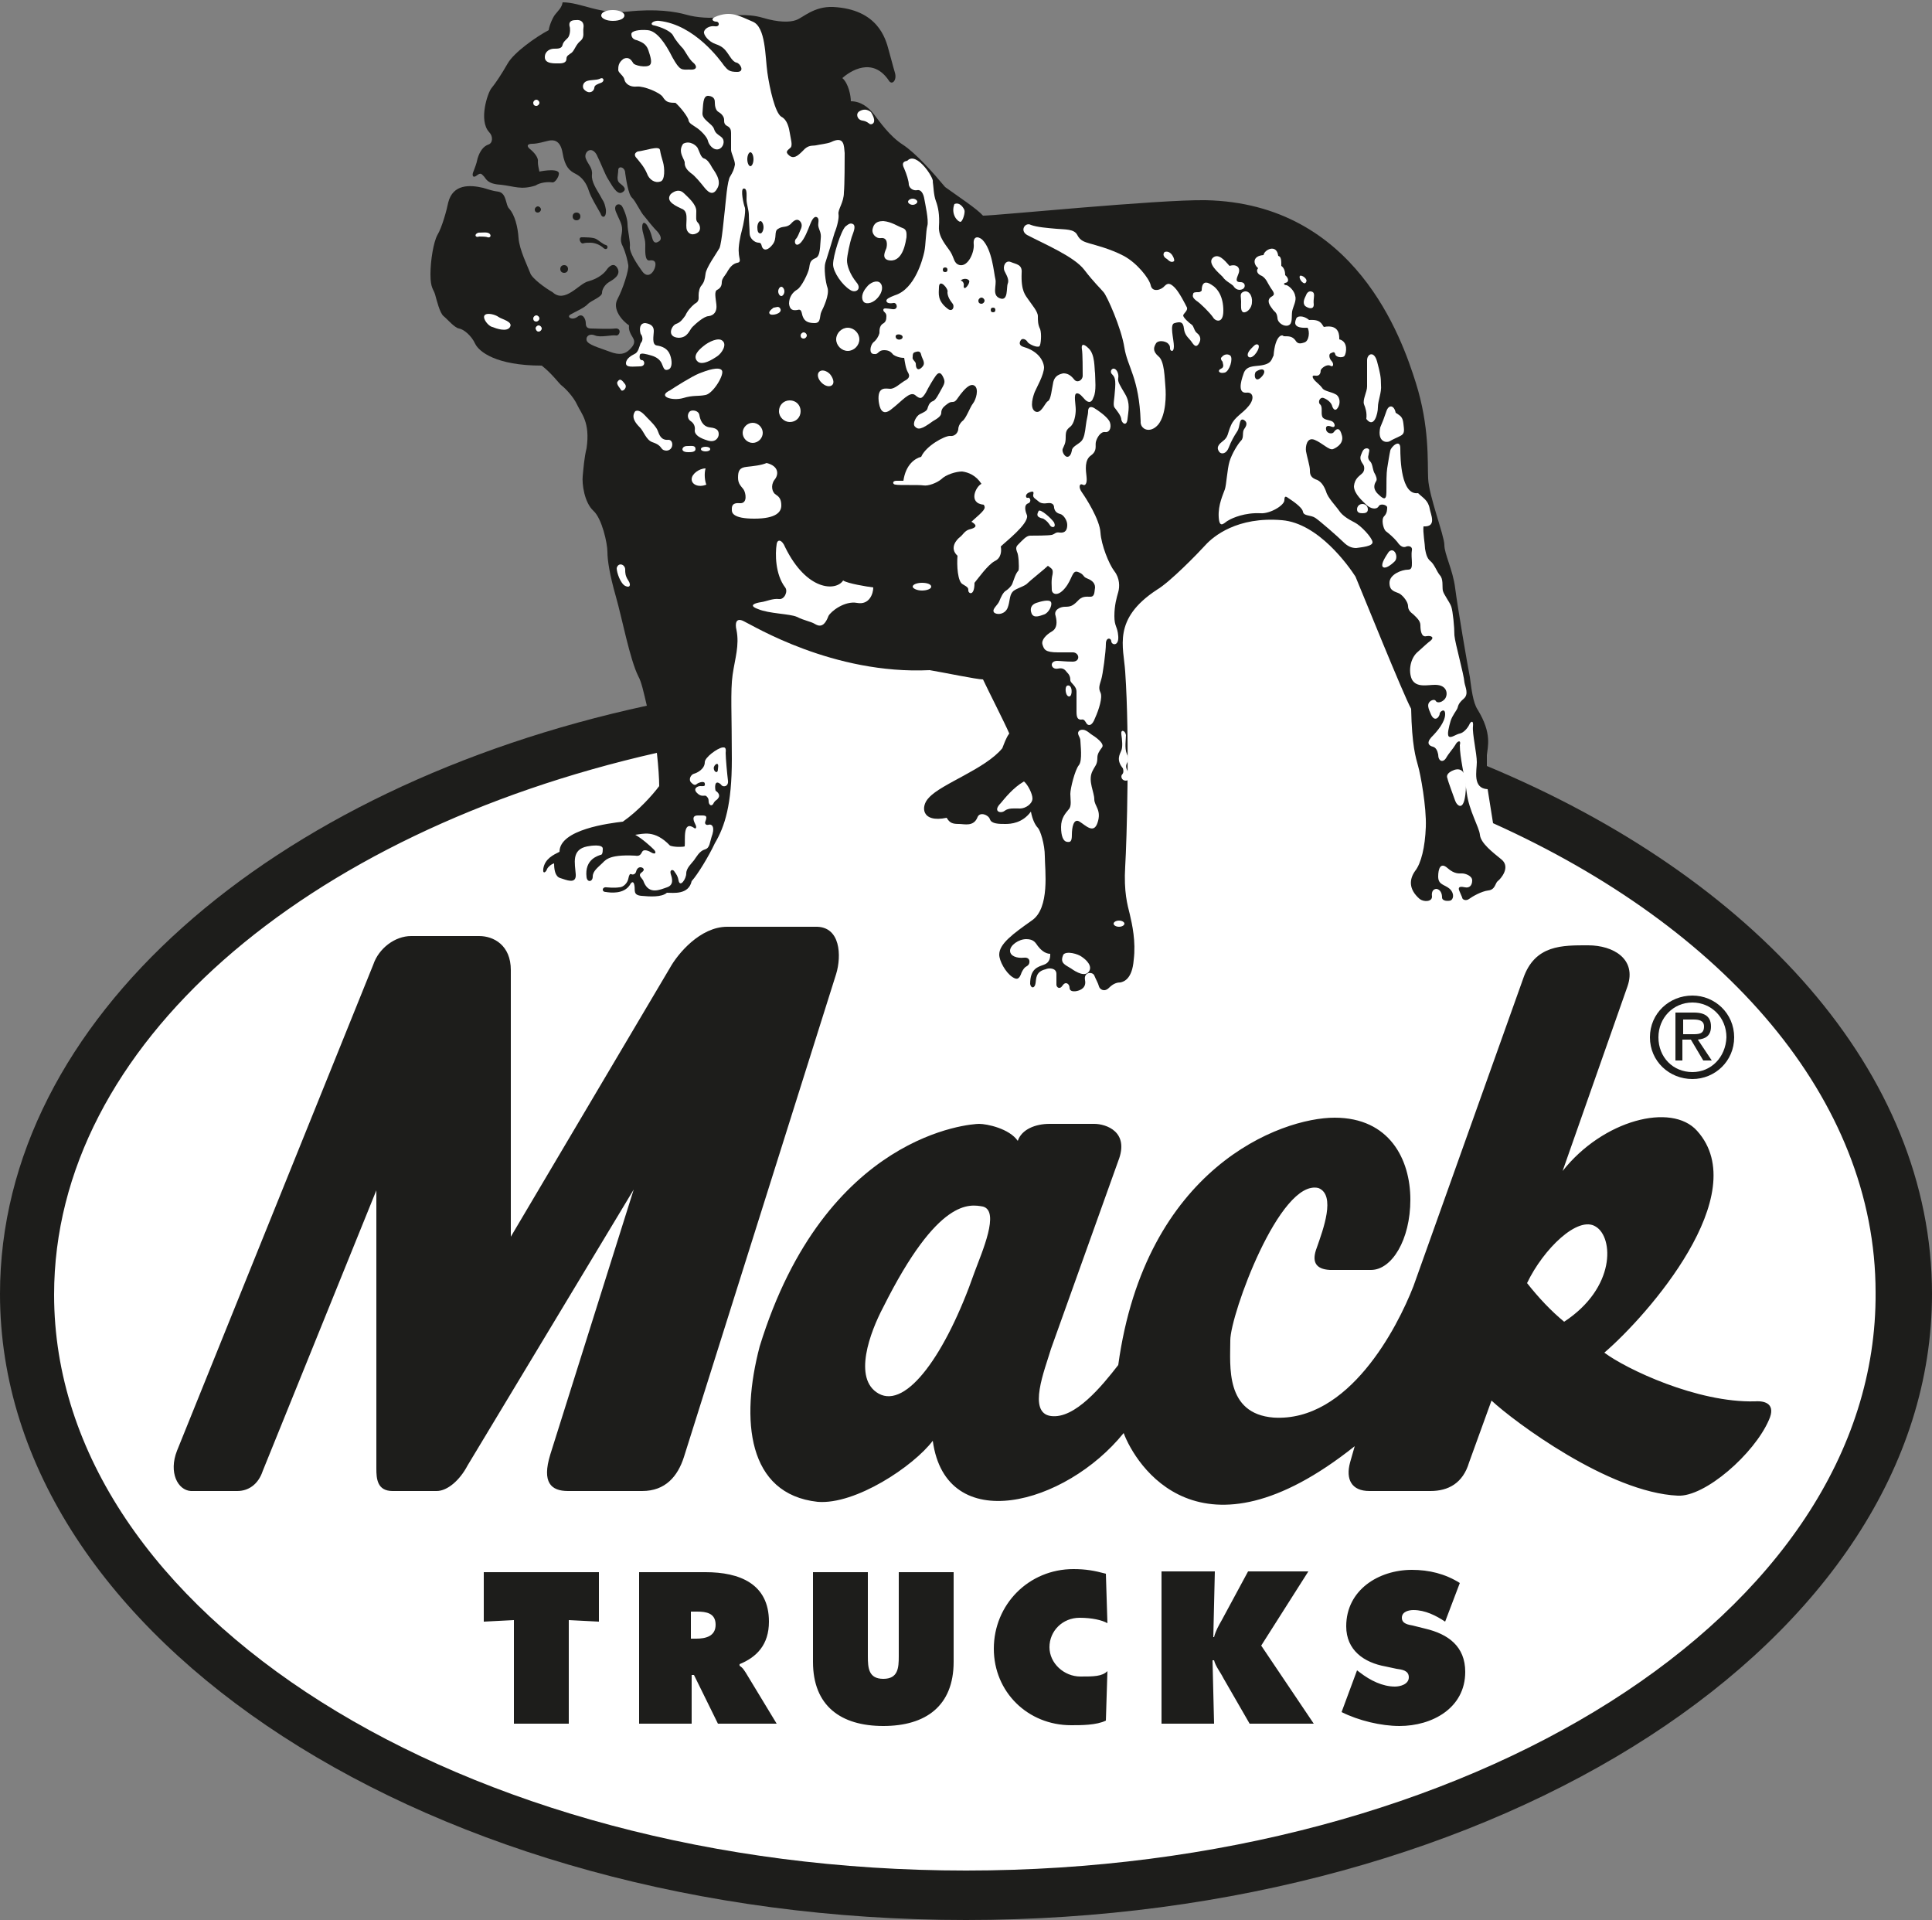 <?xml version="1.0" encoding="utf-8"?>
<!-- Generator: Adobe Illustrator 19.2.1, SVG Export Plug-In . SVG Version: 6.00 Build 0)  -->
<svg version="1.1" id="Laag_1" xmlns="http://www.w3.org/2000/svg" xmlns:xlink="http://www.w3.org/1999/xlink" x="0px" y="0px"
	 viewBox="0 0 250 248.4" style="enable-background:new 0 0 250 248.4;" xml:space="preserve">
<rect x="0" y="0" width="250" height="248.4" fill="#808080" stroke="none"/>
<style type="text/css">
	.st0{fill-rule:evenodd;clip-rule:evenodd;fill:#1D1D1B;}
	.st1{fill-rule:evenodd;clip-rule:evenodd;fill:#FFFFFF;}
</style>
<path class="st0" d="M192.4,99.1c0-0.5,0-1,0-1.4c0.1-1.1,0.7-2.8-1.2-5.9c-0.6-0.9-0.8-2.7-1-4.2c-0.3-1.5-1.6-9.1-1.9-11.5
	c-0.3-2.4-1.4-4.4-1.4-5.6c0-1.2-2-6.3-2.1-8.6c-0.1-2.2,0.2-6.7-1.6-12.4c-1.8-5.7-7.8-23.2-27.2-23.6c-6.1-0.1-27.1,2-28.8,2
	c-0.8-0.9-3.1-2.4-4.9-3.7c-1.5-1.8-3.8-4.4-5.5-5.5c-1.7-1.1-3-3-3.7-3.9c-0.7-0.9-1.7-1.7-3-1.7c0-0.7-0.3-2.3-1.1-3
	c1-0.9,3.9-2.8,6,0.3c0.4,0.7,1.1,0,0.8-1c-0.3-1-0.4-1.5-0.8-2.9c-0.4-1.5-1.4-5.3-7.2-5.6c-2.5-0.1-3.9,1.4-4.8,1.7
	c-0.8,0.3-2.3,0.3-4.3-0.3c-2-0.6-4.4-0.3-5.5-0.1c-1.1,0.2-3,0.1-4.4-0.3c-1.4-0.4-3.9-0.8-7.6-0.4c-3.6,0.4-6-1.2-8.4-1.2
	c-0.1,0.7-0.6,1.1-0.9,1.5c-0.3,0.3-0.8,1.4-0.9,2.1c-1.7,0.9-4.5,2.9-5.3,4.3c-0.8,1.4-1.6,2.6-2.1,3.2c-0.5,0.6-1.7,4.2-0.3,5.7
	c0.5,0.5,0.5,1.4-0.1,1.6c-0.6,0.2-1.1,0.8-1.4,1.8c-0.2,0.9-0.3,1-0.5,1.6c-0.3,0.6-0.1,1,0.4,0.6s0.6-0.2,0.9,0.1
	c0.3,0.3,0.4,1,2.2,1.1c1.8,0.2,2.6,0.7,4.5,0.1c0.6-0.4,1.6-0.5,2.2-0.4c0.4,0,0.8-0.8,0.8-1c0.3-0.9-2.1-0.5-2.5-0.4
	c-0.1-0.5-0.2-0.8-0.2-1.3c0.1-0.5-0.5-1.2-1-1.6c-0.5-0.4-0.4-0.7,0.3-0.7c0.7,0,1.6-0.3,2.1-0.4c0.5-0.1,1.5-0.2,1.8,1.6
	c0.3,1.8,0.9,2.3,1.7,2.7c0.8,0.4,1.4,1.2,1.7,2.2c0.3,0.9,1,2,1.5,2.9c0.2,0.7,0.8,0.6,0.7-0.5c-0.2-1.1-0.4-1.1-0.8-1.9
	c-0.4-0.7-1.1-1.7-1-2.6c0.1-0.9-0.5-1.3-0.8-2.1c-0.3-0.8,0.7-1.7,1.4-0.5c0.6,1.2,1.1,2.6,1.5,3.2c0.4,0.6,1.1,2.1,1.8,1.7
	c0.7-0.4,0.2-0.8-0.3-1.2c-0.5-0.4-0.2-1.1-0.2-1.7c0-0.6,0.9-0.4,0.9,0.4c0.1,0.7,0.4,2.8,0.9,3.2c0.5,0.5,1.1,1.9,1.6,2.4
	c0.4,0.5,1.1,1.4,1.7,2c0.5,0.6,0.5,1,0.2,1.2c-0.3,0.2-0.7,0.4-0.9-0.4c-0.2-0.8-0.4-1.2-0.7-1.7c-0.3-0.4-0.6-0.4-0.6,0.3
	c0,0.7,0.4,1.4,0.4,2.2c0,0.8-0.1,2.1,0.5,2.1c0.6-0.1,0.9,0.1,0.8,0.7c-0.1,0.7-0.9,1.8-1.7,0.7c-0.8-1.1-1.6-2.4-1.6-3.1
	c0.1-0.7-0.3-2.2-0.3-3c0-0.7-0.4-1.8-0.7-2.3c-0.3-0.5-1.2-0.3-0.8,0.7c0.4,1,0.8,1.5,0.8,2.3c0,0.8-0.4,1.3,0.1,2.2
	c0.4,0.9,0.6,1.8,0.7,2.4c0.1,0.6-0.7,3.1-1.4,4.4c-0.7,1.3,0.6,2.8,1.5,3.4c-0.1,0.6,0.2,1.1,0.5,1.6c0.3,0.5,0.2,0.9-0.4,1.5
	c-0.6,0.6-1.3,0.8-2.6,0.3c-1.3-0.5-2.9-0.9-3-1.5c-0.1-0.5,0.4-0.9,1.1-0.6c0.7,0.3,2.2-0.1,2.7,0c0.5,0.1,0.8-1-0.1-0.9
	c-0.8,0.1-2.7,0-3.1,0c-0.5,0-0.7-0.2-0.7-0.7c0-0.5-0.4-1.4-1.1-0.8c-0.7,0.5-1.4,0-0.9-0.3c0.5-0.3,1.9-0.9,2.3-1.4
	c0.4-0.4,1.8-0.9,1.8-1.4c0-0.5,0.4-1.1,0.9-1.4c0.5-0.3,1.6-0.9,1.1-1.8c-0.5-0.9-1.2-0.1-1.4,0.2c-0.2,0.3-0.9,1.1-2.4,1.5
	c-1.2,0.3-3,2.9-4.6,1.4c-0.9-0.5-2.7-1.8-2.9-2.5c-0.3-0.8-1.4-3-1.5-4.5c-0.1-1.5-0.5-3-1.2-3.8c-0.5-0.4-0.3-2-1.4-2.2
	c-0.8-0.1-1.3-0.3-2-0.5c-1.7-0.4-3.9-0.5-4.5,1.9c-0.2,1-0.8,3.2-1.4,4.2c-0.5,0.9-0.9,3.3-0.9,5.1c0,1.8,0.4,1.9,0.6,2.6
	c0.2,0.7,0.6,2.4,1.1,2.8c0.5,0.4,1.4,1.5,2,1.6c0.6,0.1,1.6,0.9,2.1,2c0.5,1,2.7,2.8,8.6,2.8c1.4,1.1,2.2,2.3,2.6,2.6
	c0.4,0.3,1.5,1.4,2,2.5c0.5,1.1,1.7,2.2,1.2,5.6c-0.3,1.2-0.4,2.6-0.5,3.6c-0.1,1,0.2,3.4,1.4,4.5c1.1,1,1.8,4.2,1.8,5.3
	c0,1.1,0.3,3,1.1,5.8c0.8,2.8,1.8,8.1,2.9,10.3c0.4,0.7,0.7,2.1,1.1,3.8C35.1,101.8,0,131.9,0,167.4c0,44.7,56,81,125,81
	c69,0,125-36.3,125-81C250,138.7,227,113.5,192.4,99.1L192.4,99.1L192.4,99.1L192.4,99.1z"/>
<path class="st0" d="M193,101.3c-0.1-0.5-0.2-0.9-0.2-1.3l0,0L193,101.3L193,101.3L193,101.3z"/>
<path class="st1" d="M125,242C59.9,242,7,208.7,7,167.5c0-32.3,32.5-59.8,78-70.1c0.2,1.8,0.3,3.4,0.3,4.3c-0.9,1.2-2.7,3.2-4.7,4.6
	c-1.7,0.2-8.2,1-8.2,3.9c-0.8,0.4-1.9,0.9-2.1,2.2c-0.1,0.8,0.4,0.4,0.5,0c0.1-0.2,0.5-0.6,0.9-0.7c0,0.7,0.1,1.7,0.8,1.9
	c0.7,0.2,2.1,0.9,2-0.5c-0.1-1.4-0.6-3.2,1.5-3.6c0.5-0.1,2-0.3,2,0.3c0,0.6-0.1,0.8-0.3,0.8c-0.2,0.1-2.1,0.5-1.8,2.9
	c0.1,0.7,0.8,0.6,0.8-0.1c0-0.7,0.7-1.2,1.1-1.6c0.5-0.4,0.7-1.3,4.4-1.1c0.5,0.1,0.7-0.1,0.9-0.5c0.2-0.4,0.9-0.1,1.2,0.1
	c0.5,0.3,0.7,0,0.3-0.4c-0.4-0.4-1.5-1.4-2.4-1.9c1-0.1,2.5-0.7,4.5,1.4c0.5,0.2,1.6,0.2,1.9,0.1c0.1-0.8-0.3-3.4,1.2-2.4
	c0.2,0.2,0.4,0,0.2-0.4c-0.2-0.4-0.6-1.2,0.3-1.2c0.9,0,1.3-0.1,1,0.7c-0.2,0.4,0.1,0.6,0.4,0.5c0.3-0.1,0.8,0.1,0.5,1.2
	c-0.4,1.1-0.3,1.8-1,2c-0.7,0.2-1.1,1-1.4,1.4c-0.3,0.4-1,1-1,1.7c0,0.7-0.8,1.9-1,0.9c-0.1-0.6-0.3-0.8-0.5-1.1
	c-0.2-0.4-0.7-0.3-0.5,0.3c0.2,0.6,0.4,1.4-0.5,1.7c-0.9,0.3-2.3,1-3-0.7c-0.1-0.4-0.5-0.6-0.5-0.9c0-0.3,0.5-0.4,0.5-0.7
	s-0.8-0.6-1,0.3c-0.1,0.3-0.4,0.4-0.6,0.3c-0.2-0.1-0.3,0.1-0.4,0.6c-0.1,0.5-0.6,1.1-1.2,1.1c-0.6,0.1-1.6,0-1.6,0
	c-0.6-0.1-0.7,0.6-0.1,0.6c0.6,0.1,2.3,0.3,3.1-0.9c0.2-0.4,0.5-0.6,0.6,0.1c0.1,0.6-0.2,1.2,0.9,1.3c1.1,0.1,2.6,0.2,3.3-0.4
	c0.8,0,2.8,0.3,3.2-1.5c0.8-0.9,2.2-3.2,3-4.9c1.3-2.2,2.2-5,2.2-10.9c0-5.8-0.2-8.8,0.1-10.9c0.3-2.1,0.9-3.8,0.5-5.8
	c-0.2-0.8-0.1-1.7,1-1.1c1.1,0.5,11.5,6.9,24,6.3c1.8,0.3,6.1,1.2,6.9,1.2c0.7,1.5,2.8,5.6,3.4,7c-0.4,0.5-0.7,1.4-0.9,1.9
	c-2.2,2.7-7.9,4.6-9.5,6.4c-1.1,1.1-1,3.3,2.3,2.6c0.4,0.7,0.8,0.8,1.6,0.8c0.7,0,1.9,0.4,2.4-0.9c0.3-0.7,1.4-0.3,1.6,0.3
	c0.2,0.6,1.2,0.6,2,0.6c0.7,0,2.2-0.1,3.3-1.6c0.2,1.1,0.6,1.8,0.9,2.1c0.3,0.3,0.9,2.1,0.9,3.7c0,1.7,0.7,6.7-1.7,8.3
	c-2.4,1.7-4.2,3-4.2,4.4c0,0.8,0.8,2.3,1.7,2.9c0.6,0.4,0.9,0.3,1.2-0.6c0.4-0.8,0.6-0.7,0.8-0.9c0.3-0.2,0.4-1.1-0.5-1
	c-0.9,0.1-1.8-0.2-1.8-0.9c0-0.7,1.1-1.5,2.1-1.5c1,0,1.2,0.5,1.5,0.9c0.3,0.4,0.9,1,1.6,1c0,0.4,0,1.1-0.8,1.4
	c-0.8,0.3-1.8,0.5-1.8,2.5c0.1,0.6,0.6,0.6,0.7-0.1c0.1-0.6,0-1.5,1.3-1.8c0.4-0.2,1.4-0.2,1.4,0.6c0,0.8,0,1.1,0,1.4
	c0,0.3,0.4,0.7,0.8,0.1c0.4-0.6,0.9-0.2,0.9,0.3c0,0.5,0.6,0.5,1,0.4c0.4-0.1,1.2-0.4,1-1.4c-0.2-1.1,1-1.1,1.2-0.6
	c0.2,0.5,0.5,1,0.6,1.4c0.1,0.4,0.7,0.8,1.3,0.2c0.6-0.6,1.1-0.7,1.5-0.7c0.4-0.1,1.5-0.4,1.7-2.9c0.3-2.4-0.2-4.6-0.5-5.9
	c-0.3-1.2-0.8-2.9-0.6-6.2c0.2-3.3,0.6-16.6,0-25.2c-0.2-3.2-1.7-6.8,4.1-10.6c1.7-1,5.3-4.7,6.3-5.8c1-1.1,4.1-3.7,9.9-3.2
	c4.7,0.4,8.6,5.9,9.5,7.3c0.8,1.9,6.2,15.3,7.2,17.1c0.1,4.8,0.6,6.3,0.9,7.4c0.3,1,1.1,5.3,1,7.9c-0.1,2.6-0.6,4.7-1.4,5.7
	c-0.7,1-0.9,2.3,0.6,3.6c0.5,0.4,1.6,0.4,1.6-0.3c-0.1-0.7,0.2-1,0.6-1c0.5,0.1,0.7,0.6,0.7,1.1c0,0.5,0.8,0.5,1.1,0.4
	c0.3-0.1,0.6-0.8-0.1-1.5c-0.7-0.6-1.5-0.5-1.5-1.6c0-1,0.3-1.9,1.2-1.1c0.9,0.8,1.5,0.7,1.9,0.7c0.4,0,1.3,0.3,1.3,0.9
	c0,0.7-0.4,1-0.9,0.9c-0.5-0.1-1.1-0.2-0.7,0.6c0.1,0.2,0.2,0.5,0.3,0.7c0,0.3,0.5,0.5,0.9,0.2c0.4-0.3,1.6-1,2.5-1.1
	c0.9-0.1,0.9-1,1.2-1.2c0.4-0.3,1.7-1.8,0.5-2.8c-1.1-0.9-2.7-2.1-2.8-3.2c-0.1-1-1.4-3.1-1.7-5.4c-0.3-2.3-0.9-4.6-0.9-6.2
	c0.2-0.7-0.3-0.6-0.6,0c-0.3,0.5-0.8,1-1.2,1.7c-0.4,0.6-1,0.4-1-0.5c-0.1-0.5-0.3-0.9-0.7-1c-0.4-0.1-0.9-0.4-0.2-1.2
	c0.8-0.8,1.8-2,1.8-3c0-0.9-0.7-0.3-0.7-0.1c0,0.4-0.6,1.2-1.1,0.2c-0.4-0.9-0.6-1.4-0.1-1.8c0.3-0.2,0.6-0.2,0.7,0
	c0.1,0.2,0.6,0.3,1.1-0.2c0.5-0.5,0.5-1.9-1.2-1.9c-1,0-2.4,0.4-3-0.7c-0.5-1.1-0.2-2.8,0.8-3.6c1-0.9,1.2-1.1,1.6-1.4
	c0.5-0.4,0.2-0.7-0.5-0.6c-0.7,0.2-0.8-0.8-0.8-1.4c0-0.6-0.5-1-0.9-1.4c-0.4-0.3-0.7-0.6-0.7-1.1c0-0.5-0.6-1.3-1.1-1.6
	c-0.6-0.3-1.3-0.3-1.3-1.4c0-1.1,1.6-1.7,2.4-1.7c0.5,0,0.5-0.4,0.5-0.9c0-0.5-0.1-1,0-1.6c0.1-0.5-0.4-0.6-0.7-0.5
	c-0.4,0.2-0.8,0-1.2-0.6c-0.5-0.6-1.1-1.1-1.5-1.4c-0.3-0.3-0.6-1.5-0.2-1.9c0.4-0.4,0.4-0.9,0.4-1.2c-0.1-0.3-0.9-0.5-1.1-0.1
	c-0.3,0.5-1.1,0.3-1.6-0.2c-0.4-0.4-1.6-1.4-1.6-2.4c0.1-1,0.7-1.3,1-1.6c0.4-0.3,0.4-0.9,0.2-1.2c-0.2-0.3-0.5-0.7-0.3-1.2
	c0.2-0.5,0.3-0.9,0.8-0.9c0.5,0.1,0.2,0.5,0.2,0.8c-0.1,0.3-0.1,0.6,0.2,0.9c0.3,0.3,0.3,0.9,0.5,1.4c0.3,0.5,0.4,0.9,0.3,1.1
	c-0.1,0.2-0.6,0.8,0.1,1.6c0.7,0.7,1.2,1.1,1.2-0.1c0-1.2,0-2.5,0.1-3.1c0.1-0.6,0.3-1.9,0.4-2.3c0.1-0.5,1.3-1.6,1.3-0.3
	c0,1.4,0.1,6.1,2.3,5.8c0.6,0.6,1.3,0.9,1.5,2c0.1,0.7,1,2.4-0.8,2.3c-0.1,0.7,0.2,2.4,0.2,2.9c0.1,0.5,0.2,1.2,0.7,1.6
	c0.5,0.4,0.8,1.3,1.2,1.8c0.5,0.5,0.3,1.5,0.4,2c0.1,0.5,0.9,1.5,1.1,2.1c0.2,0.6,0.4,2.6,0.4,3.7c0.1,1.1,1.2,4.9,1.3,6.1
	c0.1,0.6,0.6,1.5-0.1,2.1c-0.7,0.6-0.7,0.9-0.8,1.2c-0.1,0.3-0.7,1-0.9,1.7c-0.2,0.7-0.5,1.8-0.2,2c0.3,0.2,0.9-0.3,1.4-0.4
	c0.5-0.1,1-0.7,1.2-1.1c0.2-0.5,0.6-0.7,0.5,0.2c-0.1,0.9,0.5,3.5,0.5,4.6c0,1.1-0.6,3.4,1.4,3.5l0,0l0.7,4.4l0,0
	c30,13.5,49.5,35.7,49.5,60.7C243,208.7,190.1,242,125,242L125,242L125,242L125,242z"/>
<path class="st1" d="M79.8,73.5c0,0.6,0.5,2,1.1,2.3c0.6,0.3,0.8-0.1,0.4-0.7c-0.4-0.6-0.4-1-0.4-1.4C80.9,73,80,72.7,79.8,73.5
	L79.8,73.5L79.8,73.5L79.8,73.5z"/>
<path class="st1" d="M93.5,96.7c-0.7,0.1-2.3,1.3-2.3,1.9c0,0.9-1,1.4-1.4,1.5c-0.4,0.1-0.8,0.8-0.3,1.2c0.3,0.3,0.5,0.3,0.7,0.1
	c0.3-0.2,1-0.4,1,0c0.1,0.4-0.3,0.3-0.6,0.3c-0.3,0-1,0.3-0.4,0.9c0.6,0.6,1,0.2,1.2,0.4c0.2,0.2,0.3,0.3,0.3,0.7
	c0,0.4,0.4,0.8,0.7,0.1c0.2-0.3,0.4-0.3,0.5-0.5c0.2-0.2,0.3-0.6-0.3-1c-0.1-0.3-0.2-1.6,0.7-0.8c0.2,0.4,1,0.3,0.9-0.5
	c-0.1-0.8-0.3-2.9-0.3-3.6C94,96.6,93.7,96.7,93.5,96.7L93.5,96.7L93.5,96.7L93.5,96.7z"/>
<path class="st0" d="M92.6,98.9c-0.2,0.2-0.3,0.4-0.2,0.7c0.1,0.3,0.5,0.5,0.5-0.1C93,98.9,92.9,98.7,92.6,98.9L92.6,98.9L92.6,98.9
	L92.6,98.9z"/>
<path class="st1" d="M100.5,70.4c-0.2,1.2-0.2,3.9,1.1,5.6c0.4,0.5-0.1,1.6-0.8,1.5c-0.8-0.1-1.6,0.3-2.3,0.4
	c-0.7,0.1-1.8,0.4-0.4,0.9c1.4,0.6,4.1,0.6,5,1c1,0.5,1.8,0.6,2.3,0.9c0.5,0.3,1.2,0.6,1.8-1c0.3-0.6,2.1-2,3.7-1.7
	c1.6,0.3,2.1-1.2,2.1-2c-0.8-0.1-3.3-0.5-3.9-0.9c-0.9,1.4-4.7,1.4-7.5-4.3C101.2,69.8,100.6,69.7,100.5,70.4L100.5,70.4L100.5,70.4
	L100.5,70.4z"/>
<path class="st1" d="M119.3,76.4c0.6,0,1.2-0.2,1.2-0.5c0-0.3-0.5-0.5-1.2-0.5c-0.6,0-1.2,0.2-1.2,0.5
	C118.1,76.1,118.6,76.4,119.3,76.4L119.3,76.4L119.3,76.4L119.3,76.4z"/>
<path class="st1" d="M91.3,60.6c-0.8,0-1.8,0.7-1.8,1.4c0,0.7,0.9,1.1,1.9,0.7C91.2,62.2,91.1,61.3,91.3,60.6L91.3,60.6L91.3,60.6
	L91.3,60.6z"/>
<path class="st1" d="M97.4,57.3c0.7,0,1.3-0.6,1.3-1.3c0-0.7-0.6-1.3-1.3-1.3c-0.7,0-1.3,0.6-1.3,1.3C96.1,56.7,96.7,57.3,97.4,57.3
	L97.4,57.3L97.4,57.3L97.4,57.3z"/>
<path class="st1" d="M102.2,54.6c0.8,0,1.4-0.6,1.4-1.4c0-0.8-0.6-1.4-1.4-1.4c-0.8,0-1.4,0.6-1.4,1.4
	C100.8,54,101.5,54.6,102.2,54.6L102.2,54.6L102.2,54.6L102.2,54.6z"/>
<path class="st1" d="M107.4,48.4c-0.5-0.5-1.1-0.6-1.4-0.3c-0.3,0.3-0.2,0.9,0.3,1.4c0.5,0.5,1.1,0.6,1.4,0.3
	C108,49.5,107.8,48.9,107.4,48.4L107.4,48.4L107.4,48.4L107.4,48.4z"/>
<path class="st1" d="M109.7,45.4c0.8,0,1.5-0.7,1.5-1.5c0-0.8-0.7-1.5-1.5-1.5c-0.8,0-1.5,0.7-1.5,1.5
	C108.2,44.7,108.9,45.4,109.7,45.4L109.7,45.4L109.7,45.4L109.7,45.4z"/>
<path class="st1" d="M113.6,38.5c0.6-0.7,0.7-1.5,0.3-1.9c-0.4-0.4-1.3-0.1-1.8,0.6c-0.6,0.7-0.7,1.5-0.3,1.9
	C112.2,39.4,113,39.2,113.6,38.5L113.6,38.5L113.6,38.5L113.6,38.5z"/>
<path class="st1" d="M104,43.8c0.2,0,0.4-0.2,0.4-0.4s-0.2-0.4-0.4-0.4c-0.2,0-0.4,0.2-0.4,0.4S103.7,43.8,104,43.8L104,43.8
	L104,43.8L104,43.8z"/>
<path class="st1" d="M62.7,40.8c-0.3,0.4,0.5,1.4,1,1.5c0.5,0.2,1.9,0.7,2.3,0c0.4-0.7-1.1-1-1.5-1.3C64.1,40.7,63,40.4,62.7,40.8
	L62.7,40.8L62.7,40.8L62.7,40.8z"/>
<path class="st1" d="M69.4,41.6c0.2,0,0.4-0.2,0.4-0.4c0-0.2-0.2-0.4-0.4-0.4c-0.2,0-0.4,0.2-0.4,0.4C69,41.4,69.1,41.6,69.4,41.6
	L69.4,41.6L69.4,41.6L69.4,41.6z"/>
<path class="st1" d="M69.7,42.9c0.2,0,0.4-0.2,0.4-0.4c0-0.2-0.2-0.4-0.4-0.4c-0.2,0-0.4,0.2-0.4,0.4C69.4,42.8,69.5,42.9,69.7,42.9
	L69.7,42.9L69.7,42.9L69.7,42.9z"/>
<path class="st1" d="M61.9,30.1c0.6,0,1.1-0.1,1.4,0.1c0.3,0.2,0.2,0.6-0.2,0.5c-0.2-0.1-0.8-0.1-1.1-0.1
	C61.5,30.8,61.3,30.3,61.9,30.1L61.9,30.1L61.9,30.1L61.9,30.1z"/>
<path class="st1" d="M82.9,43.2c-0.2-0.7-0.1-1.4,0.6-1.4c0.7,0.1,1.1,0.4,1.1,1c0,0.6-0.3,1.8,0.4,1.9c0.7,0.1,1.4,0.4,1.7,1.2
	c0.3,0.8,0.3,1.7-0.2,1.9c-0.5,0.2-0.6-0.1-0.8-0.6c-0.2-0.6-0.7-1-1.4-1.2c-0.7-0.2-1.4-0.4-1.5-0.1c-0.1,0.4,0,0.7,0.3,0.7
	c0.3,0,0.5,0.8-0.3,0.8c-0.8,0-1.8,0.2-1.8-0.4c0-0.6,0.7-1,1.1-1.2c0.5-0.2,0.6-0.9,0.8-1.4C83.3,44,83.1,43.4,82.9,43.2L82.9,43.2
	L82.9,43.2L82.9,43.2z"/>
<path class="st1" d="M79.9,49.4c-0.2,0.3,0.4,0.9,0.5,1.1c0.2,0.2,0.9-0.4,0.4-0.9C80.3,48.9,80.1,49.1,79.9,49.4L79.9,49.4
	L79.9,49.4L79.9,49.4z"/>
<path class="st1" d="M91,44.8c0.7-0.6,2-1.2,2.5-0.7c0.6,0.5-0.1,1.6-0.7,2c-0.6,0.4-2,1.3-2.6,0.6C89.6,46,90.5,45.2,91,44.8
	L91,44.8L91,44.8L91,44.8z"/>
<path class="st1" d="M86.7,50.5c0.6-0.4,2.8-1.8,3.8-2.2c1-0.4,2.5-0.9,2.9-0.4c0.4,0.5-1.1,3-2.1,3.2c-1,0.2-1.6,0-2.9,0.4
	C87,51.9,85,51.3,86.7,50.5L86.7,50.5L86.7,50.5L86.7,50.5z"/>
<path class="st1" d="M89.4,54.5c-0.6-0.4-0.4-1.1-0.1-1.3c0.3-0.2,1.1-0.1,1.2,0.5c0.1,0.6,0.4,1.5,1.4,1.6c1,0.1,1.1,0.5,1.1,0.9
	c0,0.4-0.4,1.1-1.4,0.8c-1-0.3-1.7-0.7-1.7-1.3C90,55.1,89.7,54.7,89.4,54.5L89.4,54.5L89.4,54.5L89.4,54.5z"/>
<path class="st1" d="M82.2,53.2c0.6-0.3,1.2,0.5,1.6,0.9c0.4,0.4,1.1,1.1,1.3,1.6c0.2,0.5,0.4,1.3,1.4,1.2c0.7,0,0.7,1.4-0.3,1.4
	c-0.9-0.1-0.3-0.6-1.8-1.1c-0.8-0.3-1.1-1.4-1.6-1.9C82.3,54.8,81.6,54,82.2,53.2L82.2,53.2L82.2,53.2L82.2,53.2z"/>
<path class="st1" d="M88.3,58.1c0.1-0.4,0.5-0.4,0.8-0.4c0.4,0,0.9-0.1,0.9,0.4c0,0.4-0.6,0.4-0.9,0.4
	C88.9,58.5,88.3,58.5,88.3,58.1L88.3,58.1L88.3,58.1L88.3,58.1z"/>
<path class="st1" d="M91.3,58.4c0.3,0,0.6-0.1,0.6-0.3c0-0.2-0.3-0.3-0.6-0.3c-0.3,0-0.6,0.1-0.6,0.3C90.7,58.3,91,58.4,91.3,58.4
	L91.3,58.4L91.3,58.4L91.3,58.4z"/>
<path class="st1" d="M96.6,60.4c-0.9,0.1-1.1,0.5-1.1,1.4c0,0.8,0.4,1.1,0.7,1.5c0.3,0.4,0.6,1.9-0.5,1.8c-1.1-0.1-1,0.6-1,0.9
	c0,0.3,0.1,1.1,2.9,1.1c2.9,0,3.5-0.9,3.5-1.7c0-0.7-0.2-1.1-0.7-1.4c-0.5-0.3-0.7-1.2-0.2-1.9c0.6-0.7,0.6-1.8-1-2.2
	C98.5,60.2,97.5,60.3,96.6,60.4L96.6,60.4L96.6,60.4L96.6,60.4z"/>
<path class="st1" d="M129.5,103.9c0.5-0.6,1.6-2,3-2.8c0.5,0.4,1.1,1.6,1.1,2.2c0,0.7-0.9,1.3-1.6,1.3c-0.7,0-1.5-0.1-2,0.3
	C129.5,105.3,128.4,105,129.5,103.9L129.5,103.9L129.5,103.9L129.5,103.9z"/>
<path class="st1" d="M144.8,119.9c0.4,0,0.7-0.2,0.7-0.4c0-0.2-0.3-0.4-0.7-0.4c-0.4,0-0.7,0.2-0.7,0.4
	C144.1,119.7,144.4,119.9,144.8,119.9L144.8,119.9L144.8,119.9L144.8,119.9z"/>
<path class="st1" d="M137.6,123.5c0.4-0.5,1.9-0.1,2.4,0.3c0.6,0.4,1.4,1.2,0.9,1.9c-0.5,0.7-1.6,0.1-2.3-0.4
	C137.8,124.8,137.1,124.6,137.6,123.5L137.6,123.5L137.6,123.5L137.6,123.5z"/>
<path class="st1" d="M139.7,94.5c-0.5,0.4,0.1,0.8,0.1,1.3c0,0.5,0.3,2.6-0.2,3.2c-0.5,0.6-1.1,3-1.1,3.7c0,0.7,0.2,1.6-0.2,2
	c-0.4,0.5-1,1.1-1,2.3c0,1.2,0.3,1.8,0.7,1.9c0.5,0.1,0.7,0,0.7-0.9c0-0.9,0.2-2.2,1-1.7c0.8,0.5,1.8,1.6,2.3,0.2
	c0.6-1.7-0.4-2.2-0.4-3.1c0-0.9-0.8-2.3-0.3-3.5c0.4-0.9,0.7-0.9,0.7-1.9c0-0.4,0.2-0.8,0.6-1.3c0.4-0.5-0.9-1.4-1.4-1.7
	C140.8,94.7,140.3,94.2,139.7,94.5L139.7,94.5L139.7,94.5L139.7,94.5z"/>
<path class="st1" d="M145.1,95c0.1,0.7,0.2,1.6,0,2.1c-0.2,0.5-0.7,1.2,0.2,2.3c0.1,0.3,0.1,0.6-0.1,0.8c-0.2,0.2-0.1,0.8,0.5,0.8
	c0.6-0.1,0.6-0.4,0.4-0.9c-0.3-0.5-0.5-0.9-0.3-1.3c0.2-0.4,0.3-0.6,0-1.3c-0.3-0.7-0.1-1.9-0.1-2.4C145.6,94.5,145,94.3,145.1,95
	L145.1,95L145.1,95L145.1,95z"/>
<path class="st1" d="M138.1,88.7c-0.4,0.2-0.2,1.5,0.3,1.4C138.8,90,138.8,88.5,138.1,88.7L138.1,88.7L138.1,88.7L138.1,88.7z"/>
<path class="st1" d="M132.9,30.4c2.3,1.2,6.1,2.8,7.4,4.5c1.3,1.7,2.1,2.4,2.5,2.9c0.4,0.4,2.3,4.6,2.7,7.2c0.4,2.5,1.9,3.9,2.1,9.5
	c-0.1,1,1.2,1.7,2.3,0.4c1-1.3,1-3.8,0.9-4.9c-0.1-1-0.1-3.3-0.9-3.9c-0.8-0.7-0.6-1.2-0.3-1.7c0.3-0.4,1.1-0.3,1.5,0
	c0.3,0.3,0.3,0.4,0.3,0.7c0,0.3,0.5,0.6,0.5-0.3c0-0.9-0.6-2.9,0.1-3c0.7-0.2,1.1-0.2,1.2,0.7c0.1,0.9,0.6,1.2,0.9,1.6
	c0.3,0.4,0.6,1,1,0.4c0.4-0.6,0.2-1.1-0.2-1.4c-0.4-0.3-0.4-0.9-0.7-1.1c-0.3-0.2-1.1-0.9-1.1-1.2c0.1-0.3,0.6-0.6,0.5-1
	c-0.2-0.4-1-2-1.6-2.6c-0.6-0.6-0.9-0.6-1.3-0.2c-0.4,0.5-1.6,0.9-1.8-0.1c-0.2-0.9-1.8-2.9-3.5-3.8c-1.7-0.9-3.7-1.4-4.4-1.6
	c-0.6-0.2-1.2-0.3-1.6-1.1c-0.4-0.8-1.6-0.7-2.7-0.8c-1.1-0.1-2.5-0.2-3.3-0.5C132.7,28.7,131.9,29.8,132.9,30.4L132.9,30.4
	L132.9,30.4L132.9,30.4z"/>
<path class="st1" d="M150.7,32.6c-0.3,0.3-0.1,0.7,0.3,0.9c0.3,0.3,0.6,0.5,0.9,0.3C152.1,33.7,151.6,32.3,150.7,32.6L150.7,32.6
	L150.7,32.6L150.7,32.6z"/>
<path class="st1" d="M155.5,37.6c-0.2,0.2-0.3,0.2-0.5,0.2c-0.2,0-0.6,0-0.6,0.2c-0.1,0.3-0.1,0.5,0.4,0.9c0.5,0.3,1.8,1.6,2.2,2.2
	c0.2,0.4,1.3,0.9,1.3-0.9c0-1.8-0.7-2.9-1.6-3.4C156.1,36.4,155.5,36.4,155.5,37.6L155.5,37.6L155.5,37.6L155.5,37.6z"/>
<path class="st1" d="M158.1,46.2c0.2-0.3,0.7-0.5,1.1-0.2c0.4,0.4-0.1,2-0.7,2.2c-0.8,0.2-1-0.3-0.5-0.5c0.5-0.2,0.2-0.7,0.2-0.9
	C158,46.6,157.9,46.3,158.1,46.2L158.1,46.2L158.1,46.2L158.1,46.2z"/>
<path class="st1" d="M161.9,45.1c0.3-0.3,0.6-0.7,0.9-0.5c0.4,0.3-0.6,1.9-1.2,1.6C161.2,45.9,161.7,45.3,161.9,45.1L161.9,45.1
	L161.9,45.1L161.9,45.1z"/>
<path class="st1" d="M168.2,35.7c0.2-0.2,1.1,0.4,0.8,0.8C168.8,37,168,36.1,168.2,35.7L168.2,35.7L168.2,35.7L168.2,35.7z"/>
<path class="st1" d="M187.3,100.7c0.1,0.5,0.8,2.3,1,2.9c0.2,0.6,1.3,1.8,1.4-2c0-1.6-0.5-2.3-1.5-2
	C187.1,100,187.2,100.5,187.3,100.7L187.3,100.7L187.3,100.7L187.3,100.7z"/>
<path class="st1" d="M176.3,66.4c0.4,0,0.7-0.1,0.7-0.5c0-0.4-0.3-0.7-0.7-0.7s-0.7,0.3-0.7,0.7C175.6,66.3,175.9,66.4,176.3,66.4
	L176.3,66.4L176.3,66.4L176.3,66.4z"/>
<path class="st1" d="M179.7,71.4c-0.4,0.6-1,1.5-0.8,1.9c0.3,0.4,1.1-0.2,1.6-0.7C181,72,180.4,70.7,179.7,71.4L179.7,71.4
	L179.7,71.4L179.7,71.4z"/>
<path class="st1" d="M178.6,55.3c0.3-0.7,0.5-1.2,0.8-2.1c0.3-0.9,1-0.8,1.2,0.2c0.6,0.4,0.9,0.5,1,1.4c0.1,0.9,0.2,1.3-0.4,1.6
	c-0.6,0.3-0.9,0.4-1.4,0.7C179.4,57.3,178.2,57.2,178.6,55.3L178.6,55.3L178.6,55.3L178.6,55.3z"/>
<path class="st1" d="M176.8,54.2c0.1-0.8-0.1-1.4-0.3-1.9c-0.2-0.6,0.4-1.6,0.4-2.3c0-0.7,0-2.6,0-3.4c0-0.8,0.9-1.3,1.3,0.2
	c0.4,1.5,0.5,2,0.5,3c0.1,1-0.4,2-0.4,2.9C178.3,53.5,177.8,55.5,176.8,54.2L176.8,54.2L176.8,54.2L176.8,54.2z"/>
<path class="st1" d="M79.3,2.7c0.9,0,1.5-0.3,1.5-0.7c0-0.4-0.7-0.7-1.5-0.7c-0.9,0-1.5,0.3-1.5,0.7C77.8,2.4,78.5,2.7,79.3,2.7
	L79.3,2.7L79.3,2.7L79.3,2.7z"/>
<path class="st1" d="M73.7,3.4c-0.1-0.5,0.1-0.8,0.8-0.8c0.8-0.1,1.1,0.4,1,1c-0.1,0.6,0.2,1.2-0.4,1.7c-0.6,0.5-0.7,1.1-1.1,1.5
	c-0.4,0.3-0.7,0.4-0.7,0.8c0,0.4-0.3,0.6-0.9,0.6c-0.6,0-1.9,0.1-1.9-0.8c0-0.8,0.7-1.1,1.2-1.1c0.5,0,1,0,1.1-0.5
	c0.1-0.5,0.7-0.8,0.8-1.1C73.8,4.3,73.8,3.6,73.7,3.4L73.7,3.4L73.7,3.4L73.7,3.4z"/>
<path class="st1" d="M75.6,11.6c-0.3-0.3-0.2-0.9,0.3-1.1c0.5-0.2,1.2-0.1,1.7-0.3c0.5-0.3,0.7,0.3,0.2,0.5
	c-0.5,0.2-0.9,0.3-0.9,0.7C76.8,11.9,76.2,12.2,75.6,11.6L75.6,11.6L75.6,11.6L75.6,11.6z"/>
<path class="st1" d="M69.4,13.7c0.2,0,0.4-0.2,0.4-0.4c0-0.2-0.2-0.4-0.4-0.4c-0.2,0-0.4,0.2-0.4,0.4C69,13.5,69.1,13.7,69.4,13.7
	L69.4,13.7L69.4,13.7L69.4,13.7z"/>
<path class="st0" d="M69.6,27.5c0.2,0,0.4-0.2,0.4-0.4c0-0.2-0.2-0.4-0.4-0.4c-0.2,0-0.4,0.2-0.4,0.4C69.2,27.3,69.3,27.5,69.6,27.5
	L69.6,27.5L69.6,27.5L69.6,27.5z"/>
<path class="st0" d="M73,35.3c0.3,0,0.5-0.2,0.5-0.5c0-0.3-0.2-0.5-0.5-0.5c-0.3,0-0.5,0.2-0.5,0.5C72.5,35.1,72.7,35.3,73,35.3
	L73,35.3L73,35.3L73,35.3z"/>
<path class="st0" d="M74.6,28.5c0.3,0,0.5-0.2,0.5-0.5c0-0.3-0.2-0.5-0.5-0.5c-0.3,0-0.5,0.2-0.5,0.5C74.1,28.3,74.3,28.5,74.6,28.5
	L74.6,28.5L74.6,28.5L74.6,28.5z"/>
<path class="st0" d="M75.2,30.7c0.6,0,1.5,0,1.9,0.2c0.4,0.2,0.9,0.7,1.3,0.8c0.4,0.1,0.2,0.8-0.3,0.4c-0.4-0.4-1.1-0.7-1.7-0.7
	s-0.6,0-1,0.1C75.1,31.5,74.8,30.8,75.2,30.7L75.2,30.7L75.2,30.7L75.2,30.7z"/>
<path class="st1" d="M86.8,25.1c0.6-0.5,1.2-0.6,1.7-0.1c0.5,0.5,1.6,1.4,1.6,2.3c0,0.9-0.1,1.2,0.2,1.5c0.3,0.3,0.4,0.9,0.1,1.2
	c-0.3,0.3-1.1,0.6-1.5-0.2c-0.3-0.7,0.3-2.2-0.5-2.7C87.6,26.7,86,26.1,86.8,25.1L86.8,25.1L86.8,25.1L86.8,25.1z"/>
<path class="st1" d="M88.4,18.6c0.9-0.5,1.8,0.3,1.9,0.6c0.2,0.4,0.4,1.2,0.8,1.3c0.4,0.1,0.8,0.7,1,1.1c0.2,0.4,1.4,1.7,0.7,2.8
	c-0.6,1.1-1.3,0.3-1.7-0.2c-0.4-0.5-1.2-1.5-1.7-1.8c-0.5-0.4-0.8-0.8-0.8-1.3C88.7,20.7,87.6,19.7,88.4,18.6L88.4,18.6L88.4,18.6
	L88.4,18.6z"/>
<path class="st1" d="M82.5,19.6c1-0.1,2.8-0.8,2.9-0.2c0.1,0.6,0.2,0.9,0.4,1.6c0.2,0.7,0.3,2.4-0.4,2.5c-0.6,0.2-1.4-0.2-1.7-1.1
	c-0.4-0.9-0.9-1.4-1.2-1.8C82.2,20.3,81.9,19.9,82.5,19.6L82.5,19.6L82.5,19.6L82.5,19.6z"/>
<path class="st1" d="M80.7,7.6C80,8.1,80,8.6,80,9.1c0.1,0.4,0.7,0.7,0.8,1.2c0.1,0.5,0.7,1,1.6,0.9c0.9-0.1,3.1,0.8,3.4,1.4
	c0.4,0.6,0.7,0.7,1.6,0.7c0.6,0.5,1.7,1.9,1.7,2.3c0.1,0.4,0.6,0.6,1,0.9c0.5,0.3,1.4,1.2,1.5,1.7c0.1,0.5,0.7,1.3,1.4,1.1
	c0.6-0.2,0.8-1,0.5-1.4c-0.3-0.4-0.9-0.5-1.1-1.2c-0.2-0.7-1.6-1.2-1.5-2.1c0.1-0.9,0-2.3,0.8-2.2c0.8,0.1,0.8,0.6,0.8,0.9
	c0,0.4,0.1,1,0.5,1.2c0.5,0.3,0.7,0.7,0.7,1c0,0.3,0,0.6,0.4,0.8c0.4,0.2,0.5,0.5,0.5,0.9c0,0.4,0,1.8,0,2.2s0.5,1.3,0.5,1.9
	c-0.1,0.6-0.3,1-0.6,1.5c-0.4,0.5-0.6,3.5-0.7,4.3c-0.1,0.8-0.4,4.3-0.7,5c-0.4,0.7-1.7,2.5-1.8,3.3c-0.1,0.8-0.2,1.1-0.5,1.5
	c-0.3,0.3-0.4,0.9-0.4,1.3c0,0.4,0.1,0.8-0.5,1.1c-0.5,0.4-1,1-1.2,1.5c-0.3,0.4-0.6,0.9-1.2,1.1c-0.6,0.2-1.3,1.7,0.3,1.8
	c1.2,0,1.4-1,1.8-1.4c0.4-0.4,1.5-1.4,2.1-1.4c0.7-0.1,1.1-0.6,1-1.5c-0.1-0.9-0.3-1.7,0.1-1.9c0.4-0.2,0.6-0.5,0.6-1
	c0-0.5,0.5-0.9,0.8-1.5c0.3-0.5,0.7-0.9,1.2-1c0.6-0.1,0.2-0.6,0.2-1.3c-0.1-0.7,0.2-2.2,0.4-2.9c0.2-0.7,0.5-2.3,0.4-2.9
	c-0.2-0.5-0.6-2.4-0.2-2.5c0.5-0.1,0.4,0.8,0.4,1.4c0,0.6,0.3,1.4,0.3,2c0,0.7,0.1,1.9,0.1,2.4c0,0.6,0.6,1.2,1.2,1.2
	c0.4,0,0.3,0.5,0.5,0.7c0.2,0.3,0.7,0.3,1.3-0.5c0.6-0.8,0.1-1.7,0.7-2c0.6-0.4,1-0.1,1.6-0.6c0.5-0.6,0.9-0.7,1.2-0.4
	c0.3,0.3,0.3,0.7,0.1,1.1c-0.2,0.5-0.4,1-0.6,1.2c-0.3,0.3-0.1,1.1,0.5,0.6c0.6-0.5,1.1-1.9,1.3-2.4c0.2-0.5,0.5-1.2,0.9-1
	c0.4,0.2,0.1,0.8,0.2,1.2c0.1,0.5,0.4,0.8,0.3,1.6c-0.1,0.8,0,2.3-0.7,2.5c-0.7,0.3-0.7,0.7-0.8,1.3c-0.1,0.6-1,2.5-1.6,2.8
	c-0.5,0.3-1,0.9-1,1.8c0.1,0.8,0.5,0.9,1.1,0.8c0.6-0.2,0.5,0.5,0.7,0.9c0.2,0.5,0.6,0.8,1.5,0.8c0.9,0,0.6-0.9,0.9-1.5
	c0.3-0.6,1-2.1,0.8-3c-0.3-0.8-0.5-2.7-0.3-3.3c0.2-0.6,1-3.2,1.2-3.9c0.3-0.7,0.6-1.9,0.5-2.4c-0.1-0.6,0.7-1.5,0.7-2.8
	c0.1-1,0.1-4.2,0.1-5.1c-0.1-0.9,0-2.3-1.8-1.4c-0.5,0.2-1.5,0.3-1.9,0.4c-0.5,0.1-1-0.1-1.7,0.7c-0.7,0.7-1.2,1.1-1.8,0.6
	c-0.6-0.5-0.1-0.7,0.2-1c0.3-0.3,0-1.2-0.1-1.9c-0.1-0.6-0.3-1.7-1.1-2.1c-0.8-0.5-1.5-3.6-1.8-5.7c-0.3-2.1-0.2-5.9-1.9-6.6
	c-1.7-0.7-2.8-1.5-4.9-0.6c-0.6,0.3-0.2,0.6,0.2,0.6c0.4,0,0.5,0.7-0.2,0.6c-0.7-0.1-1.3,0.3-1.4,0.7c-0.1,0.4,0.6,1.3,1.5,1.6
	c0.9,0.3,1.2,0.7,1.5,1.1c0.3,0.4,0.7,1.2,1.2,1.3c0.5,0.1,1.1,1.2,0.1,1.2c-1,0-1.2-0.2-1.7-0.8c-0.5-0.7-3.8-5.3-8.4-5.8
	c-0.8-0.1-1.4,0.5-0.6,0.6c0.8,0.2,2.1,0.7,2.4,1.3c0.3,0.6,1,1.4,1.3,1.7c0.3,0.4,0.8,1.4,1.3,1.8c0.5,0.4,0.6,1-0.5,0.9
	C88.2,9,88,9.2,87,7.4c-0.9-1.8-2-3.4-3.2-3.5c-1.1-0.1-2.1,0.1-2.1,0.5s0.2,0.7,0.7,0.8c0.5,0.2,1.2,0.4,1.5,1.3
	c0.3,0.9,0.5,1.6,0.2,1.9c-0.4,0.4-2.1,0.1-2.2-0.3C81.7,7.8,81.4,7.3,80.7,7.6L80.7,7.6L80.7,7.6L80.7,7.6z"/>
<path class="st1" d="M112.7,14.5c-0.5-0.4-1-0.4-1.5-0.1c-0.5,0.3-0.3,1.1,0.4,1.2c0.6,0.1,0.7,0.3,0.9,0.4
	C112.6,16.2,113.7,16.1,112.7,14.5L112.7,14.5L112.7,14.5L112.7,14.5z"/>
<path class="st0" d="M97.1,21.5c0.2,0,0.4-0.4,0.4-0.9c0-0.5-0.2-0.9-0.4-0.9c-0.2,0-0.4,0.4-0.4,0.9C96.7,21.1,96.9,21.5,97.1,21.5
	L97.1,21.5L97.1,21.5L97.1,21.5z"/>
<path class="st0" d="M98.4,30.2c0.2,0,0.4-0.4,0.4-0.8c0-0.4-0.2-0.8-0.4-0.8c-0.2,0-0.4,0.4-0.4,0.8C98,29.9,98.1,30.2,98.4,30.2
	L98.4,30.2L98.4,30.2L98.4,30.2z"/>
<path class="st1" d="M101.1,38.3c0.2,0,0.4-0.3,0.4-0.6c0-0.3-0.2-0.6-0.4-0.6c-0.2,0-0.4,0.3-0.4,0.6
	C100.7,38,100.9,38.3,101.1,38.3L101.1,38.3L101.1,38.3L101.1,38.3z"/>
<path class="st1" d="M100.1,39.8c-0.4,0.3-0.7,0.6-0.5,0.8c0.2,0.3,1.6,0,1.4-0.6C100.8,39.5,100.4,39.8,100.1,39.8L100.1,39.8
	L100.1,39.8L100.1,39.8z"/>
<path class="st1" d="M114,30.8c-0.7,0.1-1.2-0.6-1.1-1.1c0.1-0.5,0.3-1.1,1.4-1.1c1.1,0.1,1.9,0.7,2.5,0.9c0.6,0.2,0.5,0.8,0.5,1.2
	c-0.1,0.5-0.4,3.1-2.1,3c-1.3-0.1-0.6-1.3-0.5-1.6C114.8,31.7,114.9,30.7,114,30.8L114,30.8L114,30.8L114,30.8z"/>
<path class="st1" d="M109.4,29.3c-0.6,0.6-1.6,3.8-1.6,4.9c0,1,1.2,2.7,2.2,3.3c0.7,0.5,1.6-0.1,0.8-1c-0.8-1-1.2-2.1-1.2-2.8
	c0-0.6,0.4-2.4,0.6-3c0.2-0.6,0.6-1.4,0.2-1.7C110,28.8,109.8,29,109.4,29.3L109.4,29.3L109.4,29.3L109.4,29.3z"/>
<path class="st1" d="M118.1,26.5c0.3,0,0.6-0.2,0.6-0.4c0-0.2-0.3-0.4-0.6-0.4s-0.6,0.2-0.6,0.4C117.5,26.3,117.8,26.5,118.1,26.5
	L118.1,26.5L118.1,26.5L118.1,26.5z"/>
<path class="st1" d="M123.5,26.4c0.7-0.3,1.2,0.5,1.3,0.8c0.1,0.3-0.2,1.4-0.5,1.5C123.9,28.7,123,27.7,123.5,26.4L123.5,26.4
	L123.5,26.4L123.5,26.4z"/>
<path class="st1" d="M117.4,20.8c-0.6,0.1-0.7,0.4-0.4,1c0.3,0.7,0.6,1.6,0.6,2.1c0.1,0.5,0.6,0.8,1.1,0.7c0.5-0.1,0.8,0.5,0.9,1.1
	c0.1,0.6,0.6,2.8,0.4,3.5c-0.2,0.7-0.2,2.5-0.4,3.4c-0.2,0.9-1.2,4.8-3.8,5.6c-0.8,0.3-1.1,0.5-1.1,0.7c0,0.3,0.4,0.4,0.9,0.3
	c0.5-0.1,0.7,0.9-0.1,0.8c-0.8-0.1-1.2-0.2-1.2,0.1c0,0.3,0.4,0.3,0.4,0.8c0,0.5-0.1,0.8-0.5,1c-0.4,0.3-0.4,0.8-0.4,1.2
	c-0.1,0.4-0.4,0.9-0.8,1.2c-0.4,0.4-0.6,1.5,0.1,1.5c0.6,0.1,0.5-0.5,1.3-0.5c0.8,0,1,0.4,1.2,0.6c0.3,0.2,0.8,0.4,1.4,0.4
	c0.1,0.6,0.2,1.4,0.5,1.9c0.3,0.5,0.1,0.8-0.5,1.1c-0.5,0.3-1.2,1-1.8,1c-0.5,0-1.7-0.4-1.5,1.6c0.1,0.8,0.4,2.1,1.7,1
	c1.3-1,2.3-2.3,3-1.8c0.7,0.6,0.9,0.5,1.4-0.3c0.4-0.8,1-1.8,1.3-2.2c0.3-0.4,0.6-0.5,0.9,0.1c0.3,0.6,0.3,0.8-0.1,1.5
	c-0.4,0.7-0.8,1.6-1.2,1.7c-0.5,0.2-0.6,0.7-0.7,1c-0.1,0.3-0.6,0.5-1,0.7c-0.4,0.2-1,1.2-0.6,1.6c0.4,0.4,0.8,0.4,2.3-0.7
	c0.7-0.4,1.1-0.7,1.1-1.1c0-0.4,0.2-0.7,0.6-1c0.4-0.3,0.5-0.4,0.9-0.4c0.4,0,0.6-0.5,1-1c0.4-0.5,1.2-1.5,1.8-1.1
	c0.6,0.4,0.2,1.8-0.2,2.3c-0.4,0.5-0.9,2-1.4,2.3c-0.4,0.4-0.5,0.8-0.5,1c0,0.3-0.3,1-1.1,0.9c-0.7,0-3.1,1.3-3.7,2.7
	c-0.8,0.2-2,1-2.3,3.1c-0.3,0-0.9,0-0.9,0c-0.6,0-0.5,0.5-0.1,0.5c0.4,0.1,3,0,3.6,0.1c0.6,0.1,1.7-0.3,2.3-0.8c0.6-0.6,1.9-1,2.7-1
	c0.8,0.1,1.8,0.5,2.5,1.6c-0.7,0.3-1.8,2.5,0.3,2.7c0.3,0.5,0.1,0.7-1.6,2.2c0.5,0.3,1,0.7-0.3,1c-0.6,0.2-0.8,0.7-1.2,1
	c-0.4,0.3-1.4,1.4-0.3,2.4c-0.1,1.2,0,3.4,0.7,3.7c0.7,0.4,0.7,0.5,0.7,0.8c0,0.4,0.8,0.8,0.8-1c0.5-0.6,1.7-2.3,2.6-2.8
	c0.9-0.4,0.9-1.4,0.8-1.9c0.6-0.6,3.6-2.9,3.4-4c-0.2-0.5-0.5-1.4,0.2-1.6c0.4-0.2,0.2-0.8-0.1-0.7c-0.3,0.1-0.4-0.5,0.2-0.7
	c0.5-0.2,0.6-0.1,0.5,0.3c-0.1,0.4,0.4,0.6,0.6,0.8c0.2,0.2,0.5,0.4,1.2,0.3c0.7-0.1,0.9,0.2,0.9,0.6c0.1,0.5,0.4,0.7,0.8,0.8
	c0.4,0.1,0.9,0.8,0.9,1.4c0,0.6-0.2,1.1-1,1c-0.5-0.1-0.6,0.2-1,0.3c-0.5,0.1-2.3,0.1-2.8,0.1c-0.5,0-1,0.6-1.6,1.2
	c-0.3,0.3-0.2,0.6-0.1,0.9c0.2,0.3,0.3,1.9,0.2,2.4c-0.4,0.4-0.6,1.2-0.8,1.7c-0.1,0.3-0.5,0.7-0.8,0.9c-0.4,0.2-0.7,0.9-0.9,1.4
	c-0.2,0.5-1.1,1.1-0.6,1.5c0.5,0.3,1.4,0.1,1.7-0.7c0.3-0.8,0.2-1.5,0.6-2c0.3-0.4,1.2-0.6,1.8-1c0.5-0.5,2.4-2,2.8-2.4
	c0.5,0.4,0.7,0.4,0.6,1.1c-0.2,0.8-0.1,1.5-0.1,2c0,0.5,0.7,1,1.7-0.2c1-1.2,0.9-2.4,1.7-2.1c0.8,0.3,0.6,0.6,1.1,0.8
	c0.5,0.2,1.1,0.5,1.1,1.2c-0.1,0.5,0,1.2-0.6,1.2c-0.6,0-1.1-0.1-1.7,0.6c-0.6,0.6-0.9,0.7-1.6,0.7c-0.6,0-1.5,0.4-1.2,1.2
	c0.2,0.8,0.2,1.6-0.5,2c-0.7,0.4-1.4,1.1-1.2,1.7c0.2,0.6,0.3,1,2,1l0,0h2l0,0c0.8,0.1,0.9,1.2-0.1,1.2c-0.9,0-1.6-0.1-2-0.1
	c-0.4,0-0.7,0.2-0.7,0.5c0,0.3,0.3,0.6,0.8,0.5c0.5-0.1,0.8,0,1.1,0.4c0.4,0.4,0.5,0.7,0.5,1.1c0,0.4,0.8,0.7,0.8,1.5
	c0,0.7,0,1.8,0,2.6c0,0.8,0.2,1,0.6,1c0.4-0.1,0.5,0.2,0.7,0.5c0.2,0.3,0.7,0.4,1.1-0.7c0.5-1.1,1-2.7,0.7-3.3
	c-0.3-0.6-0.1-1,0.1-1.7c0.2-0.6,0.6-3.6,0.6-4.6c0-0.9,0.7-0.8,0.7-0.3c0.1,0.5,1,0.6,0.9-0.7c-0.1-1.3-0.5-1.2-0.5-2.6
	c0-1.4,0.3-2.4,0.5-3.1c0.2-0.7,0.2-1.8-0.5-2.7c-0.7-0.9-1.7-3.4-1.8-5c-0.1-1.7-1.9-4.5-2.4-5.2c-0.5-0.7-0.3-1.2,0.1-1
	c0.3,0.2,0.6-0.1,0.5-1c-0.1-0.9-0.3-2.2,0.6-2.8c0.8-0.6,0.5-1.2,0.6-1.7c0.1-0.5,0.6-1.4,1.2-1.3c0.7,0.1,0.9-0.9,0.5-1.5
	c-0.4-0.6-1.4-1.3-1.9-1.6c-0.5-0.3-0.8-0.1-0.8,0.4c0,0.5-0.2,1-0.3,1.9c-0.1,0.8-0.2,1.6-0.6,2c-0.4,0.4-1.2,0.7-1.2,1.2
	c-0.1,0.5-0.3,0.8-0.6,0.8c-0.3,0-0.7-0.6-0.6-1c0.2-0.5,0.4-0.7,0.4-1.5c0-0.8,0.1-1,0.6-1.4c0.5-0.4,0.7-1.5,0.7-2.2
	c0-0.7-0.3-2,0.1-2.1c0.4-0.1,0.8,0.5,1.1,0.8c0.3,0.3,0.8,0.6,1.1-0.3c0.4-0.8,0.2-2.4,0.2-3.1c-0.1-0.7,0-2.4-0.8-3.2
	c-0.8-0.8-1-0.5-0.9,0.1c0.1,0.5,0.1,2.8,0.1,3.4c0,0.6-0.7,1-1.1,0.5c-0.4-0.5-0.8-0.8-1.4-0.8c-0.5,0.1-1.1,0.3-1.3,1.1
	c-0.2,0.9-0.3,2.3-0.7,2.5c-0.4,0.2-0.9,1.8-1.7,1.3c-0.7-0.5-0.2-2,0-2.5c0.2-0.5,1.2-2.2,1.2-3.2c-0.1-1-0.9-2.1-2.6-2.6
	c-0.7-0.2-0.6-0.6-0.4-0.9c0.2-0.3,0.7-0.1,0.9,0.3c0.3,0.3,1.2,0.7,1.5,0.5c0.2-0.2,0.3-1.6,0.1-2.2c-0.3-0.6-0.3-1.1-0.3-1.7
	c0-0.6-0.8-1.5-1.2-2.1c-0.4-0.6-1-1.1-0.9-3.5c0.1-1.1-0.7-1.1-1.4-1.4c-0.7-0.3-1.1,0.6-0.8,1.2c0.3,0.6,0.6,1.1,0.4,1.6
	c-0.2,0.5,0.1,2.3-1,1.9c-1.1-0.4-0.4-1.7-0.6-2.5c-0.2-0.8-0.4-3.8-1.7-5.1c-0.6-0.5-1.2-0.4-1.1,0.6c0.1,1-0.7,2.9-1.8,2.7
	c-0.8-0.2-0.7-0.9-1.2-1.7c-0.5-0.8-1.6-1.9-1.5-3.3c0.1-1.5-0.1-2.5-0.4-3.3c-0.3-0.8-0.3-1.9-0.4-2.5
	C120.9,23.1,118.6,19.5,117.4,20.8L117.4,20.8L117.4,20.8L117.4,20.8z"/>
<path class="st0" d="M115.9,43.6c0.1,0.5,0.9,0.4,0.9,0C116.8,43.2,115.8,43.1,115.9,43.6L115.9,43.6L115.9,43.6L115.9,43.6z"/>
<path class="st0" d="M118.3,45.6c0.5-0.2,0.8-0.2,0.9,0.3c0.1,0.5,0.6,1,0.2,1.5c-0.4,0.5-0.9,0.6-0.9-0.4c-0.1-0.3-0.5-0.5-0.4-0.8
	C118.1,46,118.1,45.7,118.3,45.6L118.3,45.6L118.3,45.6L118.3,45.6z"/>
<path class="st0" d="M121.5,37.2c0,0.7-0.3,1.7,1.2,2.8c0.6,0.4,0.9-0.4,0.5-0.8c-0.4-0.5-0.6-1-0.6-1.4
	C122.8,37.4,121.5,35.9,121.5,37.2L121.5,37.2L121.5,37.2L121.5,37.2z"/>
<path class="st0" d="M122.3,35.2c0.2,0,0.3-0.1,0.3-0.3c0-0.2-0.1-0.3-0.3-0.3c-0.2,0-0.3,0.1-0.3,0.3
	C122,35.1,122.1,35.2,122.3,35.2L122.3,35.2L122.3,35.2L122.3,35.2z"/>
<path class="st0" d="M127,39.3c0.2,0,0.4-0.2,0.4-0.4c0-0.2-0.2-0.4-0.4-0.4c-0.2,0-0.4,0.2-0.4,0.4C126.6,39.2,126.8,39.3,127,39.3
	L127,39.3L127,39.3L127,39.3z"/>
<path class="st0" d="M128.5,40.4c0.2,0,0.3-0.1,0.3-0.3c0-0.2-0.1-0.3-0.3-0.3c-0.2,0-0.3,0.1-0.3,0.3
	C128.2,40.3,128.3,40.4,128.5,40.4L128.5,40.4L128.5,40.4L128.5,40.4z"/>
<path class="st0" d="M124.3,36.3c0.3-0.3,0.9-0.3,1.1,0c0.2,0.3-0.7,1.5-0.7,0.7C124.8,36.6,124.5,36.3,124.3,36.3L124.3,36.3
	L124.3,36.3L124.3,36.3z"/>
<path class="st1" d="M143.8,48.3c0.3,0.4,0.6,0.4,0.5,1.9c-0.1,1.6-0.3,2.1-0.1,2.5c0.3,0.4,0.9,1.1,0.9,1.6
	c0.1,0.5,0.7,0.9,0.8-0.1c0.1-1,0.4-2-0.3-3.2c-0.7-1.2-1-1.6-0.9-2.1c0.1-0.5-0.2-1.3-0.7-1.2C143.6,47.9,143.8,48.3,143.8,48.3
	L143.8,48.3L143.8,48.3L143.8,48.3z"/>
<path class="st1" d="M157,33.3c0.7-0.5,1.4,0.3,2.1,1.1c1-0.3,1.4,0.3,1.2,0.9c-0.2,0.6-0.6,1.2,0.2,1.2c0.7,0,0.7,0.7,0.3,0.9
	c-0.4,0.2-0.9,0.1-1.2-0.4c-0.4-0.4-1-0.6-1.4-1.2C157.7,35.3,156.1,34,157,33.3L157,33.3L157,33.3L157,33.3z"/>
<path class="st1" d="M160.8,37.8c-0.4,0.2-0.2,0.7-0.2,1.2c0,0.5-0.1,1.3,0.3,1.4c0.4,0.1,1.1-0.5,1.1-1.3
	C162.1,38.2,161.5,37.4,160.8,37.8L160.8,37.8L160.8,37.8L160.8,37.8z"/>
<path class="st1" d="M169.9,37.8c-0.5-0.3-0.8,0.1-0.9,0.4c-0.2,0.4-0.5,1-0.1,1.4c0.4,0.3,1.1,0.5,1.1-0.2
	C169.9,38.6,170.2,38.1,169.9,37.8L169.9,37.8L169.9,37.8L169.9,37.8z"/>
<path class="st1" d="M163.5,33c0.1-0.7,1.7-1.5,1.9,0.1c0.4,0.1,0.4,0.6,0.4,1.3c0.3,0.2,0.5,0.6,0.5,1.2c0.4,0.3,0.6,0.9,0,1
	c-0.3,0.1-0.1,0.3,0.2,0.3c0.3,0.1,1,0.7,1.1,1.4c0.2,0.6-0.3,1.4-0.4,2c-0.1,0.7,0.1,1.6-0.5,1.8c-0.5,0.2-1.4-0.3-1.4-1
	c-0.1-0.8-0.4-0.7-0.7-1.2c-0.4-0.5-0.7-1.1-0.1-1.5c0.6-0.3,0.3-0.6-0.1-1.2c-0.4-0.6-0.5-1.1-1.1-1.5c-0.6-0.2-0.8-0.7-0.5-1
	C162.1,34.1,162.1,33.1,163.5,33L163.5,33L163.5,33L163.5,33z"/>
<path class="st1" d="M164.8,46c-0.3,0.5-0.2,1.1-1.8,1.3c-0.7,0.1-1.8,0-2.1,1.1c-0.4,1.1-0.7,2.5,0.4,2.4c0.8-0.1,1.1,0.7,0.3,1.7
	c-0.8,1-1.8,1.4-2.3,2.5c-0.5,1.1-0.3,1.5-1.1,2.1c-0.8,0.6-0.7,1-0.4,1.4c0.3,0.3,0.9,0.2,1.2-0.6c0.3-0.8,0.7-1.5,1.1-2.1
	c0.4-0.6,0.2-1.7,0.8-1.5c0.6,0.3,0.4,0.8,0.1,1.2c-0.3,0.4,0,1.1-0.4,1.5c-0.4,0.4-1.2,1.7-1.5,2.7c-0.3,1-0.4,3-0.6,3.6
	c-0.2,0.6-0.9,2-0.8,3.6c0.1,1.7,0.8,0.6,1.3,0.4c0.5-0.3,2.1-1,4.1-0.9c1.2,0.1,3.1-1,3.1-1.7c0-0.7,0.3-0.4,0.6-0.2
	c0.3,0.2,1.7,1.1,1.8,1.7c0.1,0.6,1,0.4,1.6,0.8c0.6,0.4,3,2.5,3.6,3.1c0.6,0.6,1.1,0.8,1.7,0.8c0.6-0.1,2.2-0.2,2.1-0.8
	c-0.1-0.6-1.5-2.1-2.3-2.5c-0.8-0.4-1.6-0.9-2-1.5c-0.4-0.6-1.5-1.7-1.7-2.5c-0.3-0.8-0.7-1.4-1.4-1.6c-0.7-0.3-0.7-0.8-0.7-1.2
	c0-0.5-0.4-1.8-0.5-2.4c-0.1-0.6,0.1-1.9,1.1-1.5c1,0.4,1.9,1.4,2.4,1.2c0.5-0.2,1.5-0.8,1.1-1.9c-0.3-1.1-0.8-0.6-1-0.3
	c-0.2,0.3-0.9,0.2-1-0.3c-0.1-0.5,0.2-0.6,0.7-0.4c0.5,0.2,0.5-0.3,0.2-0.6c-0.3-0.3-1.2-0.2-1.4-0.7c-0.2-0.5,0.1-1.3-0.3-1.6
	c-0.3-0.3,0-1,0.5-0.8c0.5,0.2,1,0.6,1.1,1.1c0.2,0.5,0.5,0.6,0.8,0c0.3-0.6,0.1-1.4-0.4-1.6c-0.5-0.3-1.5-0.4-1.7-0.8
	c-0.3-0.4-0.6-0.6-0.9-0.9c-0.3-0.3-0.6-0.8,0-0.7c0.6,0.1,0.7-0.4,0.7-0.7c0.1-0.3,0.8-0.8,1.2-0.6c0.5,0.3,0.5-0.3,0.2-0.6
	c-0.3-0.3-0.4-0.9-0.1-1c0.4-0.2,0.5-0.2,0.6,0.2c0.2,0.4,1.1,0.4,1.2,0.1c0.2-0.3,0.5-1.8-0.7-2.1c0-0.4,0.1-2-2-1.6
	c-0.3-0.4-0.4-1-1.9-0.9c-0.7-0.6-1.6-0.6-1.7-0.1c-0.2,0.5-0.3,1.2,1.5,1.1c0.3,0.5,0.2,1.7-0.4,1.9c-0.6,0.2-0.9,0.2-1.2-0.3
	c-0.4-0.5-0.8-0.5-1.5-0.5C165.9,43.2,165,43.4,164.8,46L164.8,46L164.8,46L164.8,46z"/>
<path class="st0" d="M162.5,48.1c-0.3,0.4-0.1,1.5,0.7,0.7C164,48,163.5,47.4,162.5,48.1L162.5,48.1L162.5,48.1L162.5,48.1z"/>
<path class="st1" d="M134.4,66.1c-0.2,0.4-0.4,0.8,0.6,1c0.5,0.3,0.7,0.6,0.9,0.9c0.2,0.3,0.8,0.3,0.5-0.4
	C136,67,134.6,65.8,134.4,66.1L134.4,66.1L134.4,66.1L134.4,66.1z"/>
<path class="st1" d="M133.5,79.4c-0.3-0.7,0-1.2,0.6-1.4c0.6-0.2,1.7-0.5,1.9-0.1c0.2,0.4-0.3,1.4-0.9,1.6
	C134.5,79.7,133.8,80,133.5,79.4L133.5,79.4L133.5,79.4L133.5,79.4z"/>
<path class="st0" d="M219,128.8c-3,0-5.5,2.3-5.5,5.4c0,3.1,2.5,5.4,5.5,5.4c2.9,0,5.4-2.3,5.4-5.4
	C224.4,131.1,221.9,128.8,219,128.8L219,128.8L219,128.8L219,128.8z"/>
<path class="st1" d="M219,138.7c-2.5,0-4.4-1.9-4.4-4.5c0-2.5,1.9-4.5,4.4-4.5c2.4,0,4.4,1.9,4.4,4.5
	C223.3,136.8,221.4,138.7,219,138.7L219,138.7L219,138.7L219,138.7z"/>
<path class="st0" d="M221.4,132.8c0-1.2-0.7-1.8-2.2-1.8l0,0h-2.4v6.2h0.9v-2.7h1.1l1.6,2.7h1.1l-1.8-2.7l0,0
	C220.7,134.4,221.4,134,221.4,132.8L221.4,132.8L221.4,132.8L221.4,132.8z"/>
<path class="st1" d="M217.8,133.8v-1.9h1.3l0,0c0.7,0,1.4,0.1,1.4,0.9c0,1-0.7,1-1.5,1l0,0H217.8L217.8,133.8L217.8,133.8z"/>
<path class="st0" d="M62.5,203.4h15v6.4l-3.9-0.2V223h-7.1v-13.4l-3.9,0.2V203.4L62.5,203.4L62.5,203.4z M116.3,203.4v10.9l0,0
	c0,1.5-0.1,2.9-2,2.9c-1.9,0-2-1.4-2-2.9l0,0v-10.9h-7.1V215l0,0c0,5.7,3.6,8.3,9.1,8.3c5.5,0,9.1-2.6,9.1-8.3l0,0v-11.6H116.3
	L116.3,203.4L116.3,203.4z M150.2,223h6.9l-0.2-8.2h0.2l0,0c0.2,0.8,0.8,1.5,1.2,2.3l0,0l3.4,5.9h8.3l-6.8-10.1l6.1-9.6h-7.8
	l-3.4,6.3l0,0c-0.4,0.7-0.8,1.4-1,2.2l0,0H157l0.2-8.5h-6.9V223L150.2,223L150.2,223z M173.6,221.5c2.2,1.1,5.1,1.8,7.5,1.8
	c4.2,0,8.5-2.3,8.5-7c0-3.3-2.2-4.9-5.2-5.6l0,0l-1.6-0.4l0,0c-0.5-0.1-1.4-0.2-1.4-1c0-0.8,0.9-1,1.5-1c1.5,0,2.9,0.7,4.1,1.5l0,0
	l1.9-5l0,0c-1.9-1.2-4-1.7-6.2-1.7c-4.3,0-8.5,2.6-8.5,7.3c0,3.1,2.3,4.7,5.1,5.2l0,0l1.4,0.3l0,0c0.7,0.1,1.6,0.2,1.6,1.1
	s-1.1,1.2-1.8,1.2c-1.6,0-3.2-0.8-4.5-1.8l0,0l-0.4-0.3L173.6,221.5L173.6,221.5L173.6,221.5z M143.1,203.6
	c-1.5-0.4-2.6-0.6-4.2-0.6c-5.8,0-10.3,4.6-10.3,10.3c0,5.6,4.4,9.9,10,9.9c1.3,0,3.3,0,4.5-0.6l0,0l0.2-6.4l0,0
	c-0.7,0.7-1.8,0.7-3.5,0.7c-2.1,0-4-1.7-4-3.8c0-2.1,1.7-3.8,3.9-3.8c1.6,0,2.9,0.3,3.6,0.7l0,0L143.1,203.6L143.1,203.6
	L143.1,203.6z M100.5,223h-7.6l-3.1-6.3h-0.3v6.3h-6.8v-19.6h8.6l0,0c4.4,0,8.2,1.5,8.2,6.4c0,3-1.6,4.6-3.8,5.5l0,0v0.2l0,0
	c0.4,0.3,0.4,0.3,0.8,0.9l0,0L100.5,223L100.5,223L100.5,223z M92.6,210.2c0-1.5-1.2-1.7-2.4-1.7l0,0h-0.8v3.5h0.7l0,0
	C91.3,212,92.6,211.7,92.6,210.2L92.6,210.2L92.6,210.2L92.6,210.2z"/>
<path class="st0" d="M22.9,187.7l25.4-62.9l0,0c0.7-2.1,2.8-3.7,4.9-3.7l0,0H62l0,0c1.9,0,4.1,1.2,4.1,4.4l0,0V160l20.6-34.8l0,0
	c1-1.8,3.9-5.3,7.4-5.3c3.4,0,11.4,0,11.4,0c3.3-0.1,3.4,3.8,2.7,6.1l0,0l-19.7,62.5l0,0c-0.8,2.5-2.4,4.4-5.4,4.4l0,0h-9.6l0,0
	c-2.2,0-3.4-1.1-2.3-4.7l0,0l10.8-34.3l-21.5,35.7l0,0c-1,1.9-2.6,3.3-4,3.3l0,0h-5.7l0,0c-2,0-2.1-1.6-2.1-2.9l0,0v-36L34,190.3
	l0,0c-0.6,1.8-1.9,2.6-3.3,2.6l0,0h-6l0,0C23,192.8,21.8,190.5,22.9,187.7L22.9,187.7L22.9,187.7L22.9,187.7z M228.9,183.7
	c-1.9,4.4-8.3,10-11.8,9.8c-8.9-0.4-21.2-9.6-24.1-12.3l0,0l-2.9,8l0,0c-0.8,2.7-2.7,3.7-5,3.7l0,0h-7.9l0,0c-2.3,0-3.1-1.5-2.5-3.7
	l0,0l0.6-2.1l0,0c-20.1,16-28.4,2.3-29.9-1.7c-7.5,9.3-23,13.5-24.7,1c-2.5,3.3-10,8.3-14.9,7.9c-9.1-1-10-10.6-7.5-20.1
	c8.5-27.6,27.4-28.8,28.4-28.8c1,0,3.9,0.6,5,2.2c0.5-1.5,2.3-2.2,4.1-2.2l0,0h5.8l0,0c1.5,0,4.6,1,3.1,4.8l0,0l-8.7,24.3l0,0
	c-0.8,2.7-3.1,8.3,0,8.7c3.1,0.4,6.6-3.9,8.7-6.6c3.5-25.5,21-32,28-32c7.1,0,9.8,5.4,9.8,10.6c0,5.2-2.4,9.1-5.1,9.1l0,0h-5.3l0,0
	c-1.9-0.1-2.4-1.1-1.7-2.9c0.8-2.3,2.5-6.8,0.2-7.7c-5-1.2-11.4,16.4-11.4,19.7c0,3.3-0.7,9.5,5.6,10c9.7,0.6,16-11.6,18.1-17l0,0
	l14.2-39.8l0,0c1.5-4.4,5.1-4.3,8.4-4.3c3.3,0,6.3,1.8,5.1,5.3l0,0l-8.4,23.9l0,0c5.2-6.6,14.1-8.9,17.4-5.2
	c7.4,8.2-6.4,23.9-12,28.7c2.8,2.1,12,6.5,19.5,6.3C228.5,181.2,229.8,181.7,228.9,183.7L228.9,183.7L228.9,183.7L228.9,183.7z
	 M127.2,156.1c-1.7-0.3-5.8-1.2-12.9,13c-1.7,3.2-4,9.3-0.6,11.2c3.6,2,8.7-5.1,12.4-15.7C127.1,161.9,129.4,156.7,127.2,156.1
	L127.2,156.1L127.2,156.1L127.2,156.1z M206.5,158.7c-2.3-1.5-6.8,2.9-8.9,7.3c1.5,1.9,3.1,3.6,4.8,5
	C209.1,166.6,208.8,160.1,206.5,158.7L206.5,158.7L206.5,158.7L206.5,158.7z"/>
</svg>
